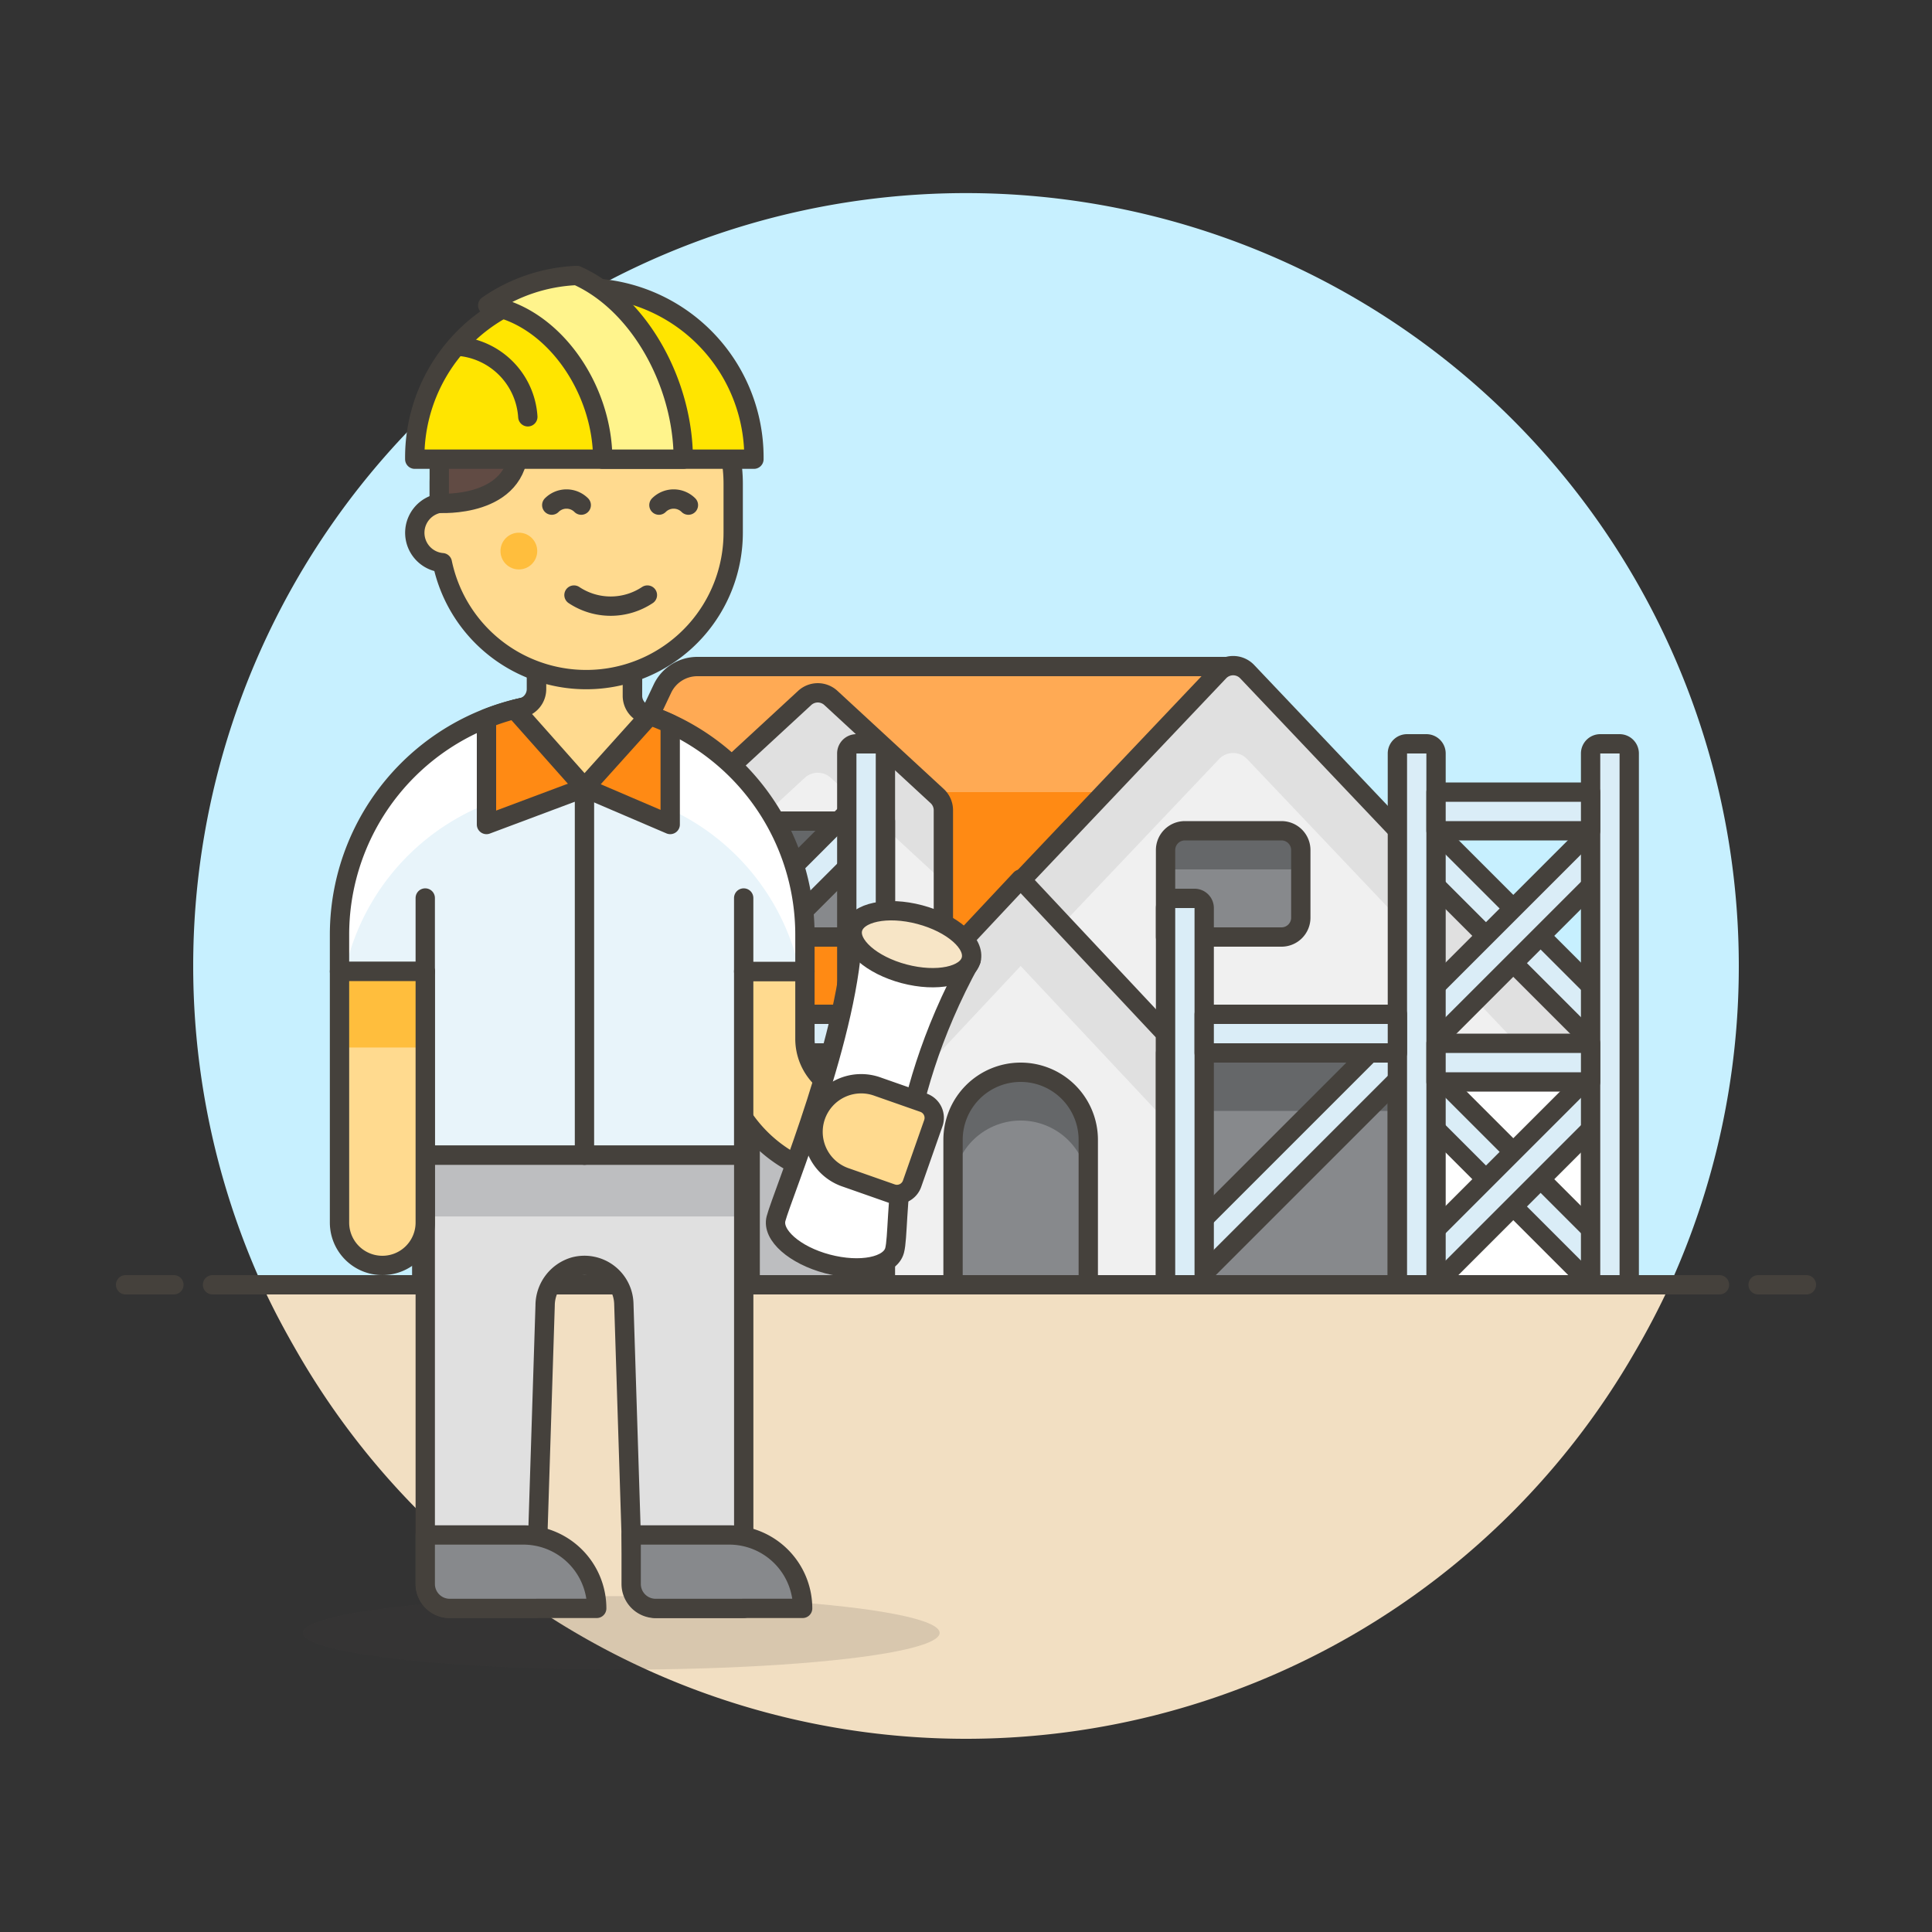 <svg xmlns="http://www.w3.org/2000/svg" viewBox="0 0 100 100"><rect x="0" y="0" width="100" height="100" fill="#333333" stroke="none"/><g class="nc-icon-wrapper"><defs/><path class="a" d="M50 90a39.948 39.948 0 0 0 34.608-20H15.392A39.948 39.948 0 0 0 50 90z" style="" fill="#f2dfc2"/><path class="a" d="M13.564 66.5c.546 1.2 1.17 2.363 1.828 3.5h69.216a40.488 40.488 0 0 0 1.828-3.5z" style="" fill="#f2dfc2"/><path class="b" d="M90 50a40 40 0 1 0-76.436 16.5h72.872A39.844 39.844 0 0 0 90 50z" style="" fill="#c7f0ff"/><g><path class="c" d="M11 66.5h78" fill="none" stroke="#45413c" stroke-linecap="round" stroke-linejoin="round"/><path class="c" d="M6.5 66.5H9" fill="none" stroke="#45413c" stroke-linecap="round" stroke-linejoin="round"/><path class="c" d="M91 66.5h2.5" fill="none" stroke="#45413c" stroke-linecap="round" stroke-linejoin="round"/></g><g><path class="d" d="M63.829 53.5h-38l8.458-17.856a2 2 0 0 1 1.807-1.144h27.735z" style="" fill="#ff8a14"/><path class="e" d="M63.829 41v-6.5H36.094a2 2 0 0 0-1.807 1.144L31.75 41z" style="" fill="#ffaa54"/><path class="c" d="M63.829 53.5h-38l8.458-17.856a2 2 0 0 1 1.807-1.144h27.735z" fill="none" stroke="#45413c" stroke-linecap="round" stroke-linejoin="round"/><path class="f" d="M82.329 53.5L64.554 34.765a1 1 0 0 0-1.451 0L45.329 53.5v13h37z" style="" fill="#f0f0f0"/><path class="g" d="M64.554 34.765a1 1 0 0 0-1.451 0L45.329 53.5v4.523L63.1 39.288a1 1 0 0 1 1.451 0l17.778 18.735V53.5z" style="" fill="#e0e0e0"/><path class="c" d="M82.329 53.5L64.554 34.765a1 1 0 0 0-1.451 0L45.329 53.5v13h37z" fill="none" stroke="#45413c" stroke-linecap="round" stroke-linejoin="round"/><path class="h" d="M26.829 53.5h18.5v13h-18.5z" style="" fill="#bdbec0"/><path class="i" d="M26.829 54.5h18.5v3h-18.5z" style="" fill="#87898c"/><path class="c" d="M26.829 53.5h18.5v13h-18.5z" fill="none" stroke="#45413c" stroke-linecap="round" stroke-linejoin="round"/><path class="f" d="M60.329 66.5h-15v-13l7.5-8 7.5 8v13z" style="" fill="#f0f0f0"/><path class="f" d="M60.329 66.5h-15v-13l7.5-8 7.5 8v13z" style="" fill="#f0f0f0"/><path class="g" d="M52.829 45.5l-7.5 8V58l7.5-8 7.5 8v-4.5l-7.5-8z" style="" fill="#e0e0e0"/><path class="c" d="M60.329 66.5h-15v-13l7.5-8 7.5 8v13z" fill="none" stroke="#45413c" stroke-linecap="round" stroke-linejoin="round"/><path class="f" d="M48.829 48.5h-13v-6.562a1 1 0 0 1 .321-.735l5.5-5.077a1 1 0 0 1 1.357 0l5.5 5.077a1 1 0 0 1 .322.735z" style="" fill="#f0f0f0"/><path class="g" d="M48.507 41.2l-5.5-5.077a1 1 0 0 0-1.356 0l-5.5 5.077a1 1 0 0 0-.322.735v4.139a1 1 0 0 1 .322-.735l5.5-5.077a1 1 0 0 1 1.356 0l5.5 5.077a1 1 0 0 1 .322.735v-4.136a1 1 0 0 0-.322-.738z" style="" fill="#e0e0e0"/><path class="c" d="M48.829 48.5h-13v-6.562a1 1 0 0 1 .321-.735l5.5-5.077a1 1 0 0 1 1.357 0l5.5 5.077a1 1 0 0 1 .322.735z" fill="none" stroke="#45413c" stroke-linecap="round" stroke-linejoin="round"/><path class="i" d="M52.829 55.5a3.5 3.5 0 0 0-3.5 3.5v7.5h7V59a3.5 3.5 0 0 0-3.5-3.5z" style="" fill="#87898c"/><path class="j" d="M52.829 55.5a3.5 3.5 0 0 0-3.5 3.5v2.5a3.5 3.5 0 0 1 7 0V59a3.5 3.5 0 0 0-3.5-3.5z" style="" fill="#656769"/><path class="f" d="M26.829 53.5h2.5v13h-2.5z" style="" fill="#f0f0f0"/><path class="g" d="M26.829 53.5h2.5v4h-2.5z" style="" fill="#e0e0e0"/><path class="c" d="M26.829 53.5h2.5v13h-2.5z" fill="none" stroke="#45413c" stroke-linecap="round" stroke-linejoin="round"/><path class="i" d="M60.329 54.5h12v12h-12z" style="" fill="#87898c"/><path class="j" d="M60.329 54.5h12v3h-12z" style="" fill="#656769"/><path class="k" d="M72.329 54.5h10v12h-10z" stroke="#45413c" stroke-linecap="round" stroke-linejoin="round" fill="#fff"/><path class="i" d="M66.329 48.5h-6V44a1 1 0 0 1 1-1h5a1 1 0 0 1 1 1v3.5a1 1 0 0 1-1 1z" style="" fill="#87898c"/><path class="j" d="M67.329 45h-7v-1a1 1 0 0 1 1-1h5a1 1 0 0 1 1 1z" style="" fill="#656769"/><path class="i" d="M38.829 42.5h7v6h-7z" style="" fill="#87898c"/><path class="j" d="M38.829 42.5h7v2h-7z" style="" fill="#656769"/><path class="i" d="M32.329 56.5h6.5v10h-6.5z" style="" fill="#87898c"/><path class="j" d="M32.329 56.5h6.5V59h-6.5z" style="" fill="#656769"/><path class="c" d="M52.829 55.5a3.5 3.5 0 0 0-3.5 3.5v7.5h7V59a3.5 3.5 0 0 0-3.5-3.5z" fill="none" stroke="#45413c" stroke-linecap="round" stroke-linejoin="round"/><path class="c" d="M60.329 54.5h12v12h-12z" fill="none" stroke="#45413c" stroke-linecap="round" stroke-linejoin="round"/><path class="c" d="M66.329 48.5h-6V44a1 1 0 0 1 1-1h5a1 1 0 0 1 1 1v3.5a1 1 0 0 1-1 1z" fill="none" stroke="#45413c" stroke-linecap="round" stroke-linejoin="round"/><path class="c" d="M38.829 42.5h7v6h-7z" fill="none" stroke="#45413c" stroke-linecap="round" stroke-linejoin="round"/><path class="c" d="M32.329 56.5h6.5v10h-6.5z" fill="none" stroke="#45413c" stroke-linecap="round" stroke-linejoin="round"/><path class="l" d="M60.912 64.482L72.394 53l1.414 1.414-11.482 11.482z" stroke="#45413c" stroke-linecap="round" stroke-linejoin="round" fill="#daedf7"/><path class="l" d="M72.89 57.01l1.413-1.414 9.465 9.465-1.414 1.414z" stroke="#45413c" stroke-linecap="round" stroke-linejoin="round" fill="#daedf7"/><path class="l" d="M22.133 56.194l1.414-1.414 10.28 10.28-1.413 1.414z" stroke="#45413c" stroke-linecap="round" stroke-linejoin="round" fill="#daedf7"/><path class="l" d="M72.889 65.06l9.465-9.464 1.414 1.414-9.465 9.465z" stroke="#45413c" stroke-linecap="round" stroke-linejoin="round" fill="#daedf7"/><path class="l" d="M32.829 53.086L44.31 41.604l1.414 1.414L34.243 54.5z" stroke="#45413c" stroke-linecap="round" stroke-linejoin="round" fill="#daedf7"/><path class="l" d="M72.89 44.415l1.414-1.414 9.464 9.465-1.414 1.414z" stroke="#45413c" stroke-linecap="round" stroke-linejoin="round" fill="#daedf7"/><path class="l" d="M72.888 52.464L82.353 43l1.414 1.414-9.465 9.464z" stroke="#45413c" stroke-linecap="round" stroke-linejoin="round" fill="#daedf7"/><path class="l" d="M84.329 66.5h-2V39a.5.5 0 0 1 .5-.5h1a.5.5 0 0 1 .5.5z" stroke="#45413c" stroke-linecap="round" stroke-linejoin="round" fill="#daedf7"/><path class="l" d="M74.329 66.5h-2V39a.5.5 0 0 1 .5-.5h1a.5.5 0 0 1 .5.5z" stroke="#45413c" stroke-linecap="round" stroke-linejoin="round" fill="#daedf7"/><path class="l" d="M62.329 66.5h-2V47a.5.5 0 0 1 .5-.5h1a.5.5 0 0 1 .5.5z" stroke="#45413c" stroke-linecap="round" stroke-linejoin="round" fill="#daedf7"/><path class="l" d="M45.829 66.5h-2V39a.5.5 0 0 1 .5-.5h1a.5.5 0 0 1 .5.5z" stroke="#45413c" stroke-linecap="round" stroke-linejoin="round" fill="#daedf7"/><path class="l" d="M23.829 66.5h-2v-20a.5.5 0 0 1 .5-.5h1a.5.5 0 0 1 .5.5z" stroke="#45413c" stroke-linecap="round" stroke-linejoin="round" fill="#daedf7"/><path class="l" d="M34.329 66.5h-2V51a.5.5 0 0 1 .5-.5h1a.5.5 0 0 1 .5.5z" stroke="#45413c" stroke-linecap="round" stroke-linejoin="round" fill="#daedf7"/><path class="l" d="M23.829 52.5h20v2h-20z" stroke="#45413c" stroke-linecap="round" stroke-linejoin="round" fill="#daedf7"/><path class="l" d="M74.329 54h8v2h-8z" stroke="#45413c" stroke-linecap="round" stroke-linejoin="round" fill="#daedf7"/><path class="l" d="M62.329 52.5h10v2h-10z" stroke="#45413c" stroke-linecap="round" stroke-linejoin="round" fill="#daedf7"/><path class="l" d="M74.329 41h8v2h-8z" stroke="#45413c" stroke-linecap="round" stroke-linejoin="round" fill="#daedf7"/><g><ellipse class="m" cx="32.154" cy="84.517" rx="16.482" ry="1.902" stroke="#45413c" stroke-linecap="round" stroke-linejoin="round" fill="#45413c" stroke-width="0" opacity="0.15"/><path class="n" d="M37.225 50.284h4.438v3.486a2.853 2.853 0 0 0 2.853 2.853 2.219 2.219 0 0 1 2.218 2.219 2.219 2.219 0 0 1-2.218 2.219 7.291 7.291 0 0 1-7.291-7.291z" stroke="#45413c" stroke-linecap="round" stroke-linejoin="round" fill="#ffda8f"/><path class="o" d="M17.573 48.382a12.045 12.045 0 0 1 24.09 0v1.9h-3.17v9.509H22.011v-9.509h-4.438z" style="" fill="#e8f4fa"/><path class="p" d="M29.618 36.337a12.045 12.045 0 0 0-12.045 12.045v1.9h.273a12.042 12.042 0 0 1 23.545 0h.272v-1.9a12.045 12.045 0 0 0-12.045-12.045z" style="" fill="#fff"/><path class="c" d="M17.573 48.382a12.045 12.045 0 0 1 24.09 0v1.9h-3.17v9.509H22.011v-9.509h-4.438z" fill="none" stroke="#45413c" stroke-linecap="round" stroke-linejoin="round"/><path class="g" d="M22.011 59.793v22.188a1.268 1.268 0 0 0 1.268 1.268h4.437l.5-15.695a2.094 2.094 0 0 1 1.513-1.99 2.04 2.04 0 0 1 2.56 1.905l.462 14.552a1.267 1.267 0 0 0 1.267 1.228h4.477V59.793z" style="" fill="#e0e0e0"/><path class="h" d="M22.011 59.793h16.482v3.17H22.011z" style="" fill="#bdbec0"/><path class="c" d="M22.011 59.793v22.188a1.268 1.268 0 0 0 1.268 1.268h4.437l.5-15.695a2.094 2.094 0 0 1 1.513-1.99 2.04 2.04 0 0 1 2.56 1.905l.462 14.552a1.267 1.267 0 0 0 1.267 1.228h4.477V59.793z" fill="none" stroke="#45413c" stroke-linecap="round" stroke-linejoin="round"/><path class="q" d="M17.573 63.28a2.219 2.219 0 0 0 4.438 0v-13h-4.438z" style="" fill="#ffda8f"/><path class="r" d="M17.573 50.284h4.438v3.935h-4.438z" style="" fill="#ffbe3d"/><path class="c" d="M17.573 63.28a2.219 2.219 0 0 0 4.438 0v-13h-4.438z" fill="none" stroke="#45413c" stroke-linecap="round" stroke-linejoin="round"/><path class="c" d="M22.011 50.284V46.48" fill="none" stroke="#45413c" stroke-linecap="round" stroke-linejoin="round"/><path class="c" d="M38.493 50.284V46.48" fill="none" stroke="#45413c" stroke-linecap="round" stroke-linejoin="round"/><path class="s" d="M41.544 83.249a3.8 3.8 0 0 0-3.8-3.8h-5.075v2.536a1.268 1.268 0 0 0 1.268 1.268z" stroke="#45413c" stroke-linecap="round" stroke-linejoin="round" fill="#87898c"/><path class="s" d="M30.886 83.249a3.8 3.8 0 0 0-3.8-3.8h-5.075v2.536a1.268 1.268 0 0 0 1.268 1.268z" stroke="#45413c" stroke-linecap="round" stroke-linejoin="round" fill="#87898c"/><path class="t" d="M34.69 42.676v-5.208a11.942 11.942 0 0 0-9.51-.276v5.484l5.072-1.9z" stroke="#45413c" stroke-linecap="round" stroke-linejoin="round" fill="#ff8a14"/><path class="c" d="M30.252 40.775v19.018" fill="none" stroke="#45413c" stroke-linecap="round" stroke-linejoin="round"/><path class="u" d="M33.421 36.964a1 1 0 0 1-.686-.95l.005-4.746h-4.971v4.4a1 1 0 0 1-.794.977 8.378 8.378 0 0 0-.322.075l3.6 4.054 3.368-3.743z" stroke="#45413c" stroke-linecap="round" stroke-linejoin="round" fill="#ffda8f" stroke-width="1.009px"/><path class="n" d="M30.343 17.429a7.607 7.607 0 0 0-7.607 7.607v1.015a1.553 1.553 0 0 0 .159 3.074 7.608 7.608 0 0 0 15.055-1.553v-2.536a7.607 7.607 0 0 0-7.607-7.607z" stroke="#45413c" stroke-linecap="round" stroke-linejoin="round" fill="#ffda8f"/><path class="v" d="M22.736 26.051s4.12.27 4.12-3h-4.12z" stroke="#45413c" stroke-linecap="round" stroke-linejoin="round" fill="#614b44"/><circle class="r" cx="26.856" cy="28.523" r=".951" style="" fill="#ffbe3d"/><path class="c" d="M29.709 30.8a3.432 3.432 0 0 0 3.8 0" fill="none" stroke="#45413c" stroke-linecap="round" stroke-linejoin="round"/><path class="w" d="M39.023 23.768a8.778 8.778 0 1 0-17.555 0z" stroke="#45413c" stroke-linecap="round" stroke-linejoin="round" fill="#ffe500"/><path class="x" d="M29.856 14.259a8.719 8.719 0 0 0-4.611 1.549c3.361.513 5.951 4.28 5.951 7.96h4.17c0-3.935-2.272-8.063-5.51-9.509z" stroke="#45413c" stroke-linecap="round" stroke-linejoin="round" fill="#fff48c"/><path class="c" d="M27.32 21.574a3.919 3.919 0 0 0-3.658-3.658" fill="none" stroke="#45413c" stroke-linecap="round" stroke-linejoin="round"/></g><path class="c" d="M35.632 26.145a1.08 1.08 0 0 0-1.526 0" fill="none" stroke="#45413c" stroke-linecap="round" stroke-linejoin="round"/><path class="c" d="M30.085 26.145a1.08 1.08 0 0 0-1.526 0" fill="none" stroke="#45413c" stroke-linecap="round" stroke-linejoin="round"/><path class="k" d="M50.266 49.682l-6.129-1.62c-.07 5.242-3.634 13.747-3.97 15.015-.223.847.967 1.895 2.66 2.343s3.255.147 3.478-.7c.335-1.267-.305-7.288 3.961-15.038z" stroke="#45413c" stroke-linecap="round" stroke-linejoin="round" fill="#fff"/><path class="y" d="M50.266 49.682c-.224.846-1.777 1.169-3.469.722s-2.884-1.5-2.66-2.342 1.777-1.17 3.47-.722 2.883 1.496 2.659 2.342z" stroke="#45413c" stroke-linecap="round" stroke-linejoin="round" fill="#f7e5c6"/><path class="n" d="M45.449 56.253a2.491 2.491 0 1 0-1.649 4.7l2.35.825a.831.831 0 0 0 1.059-.509l1.1-3.134a.83.83 0 0 0-.508-1.058z" stroke="#45413c" stroke-linecap="round" stroke-linejoin="round" fill="#ffda8f"/></g></g></svg>